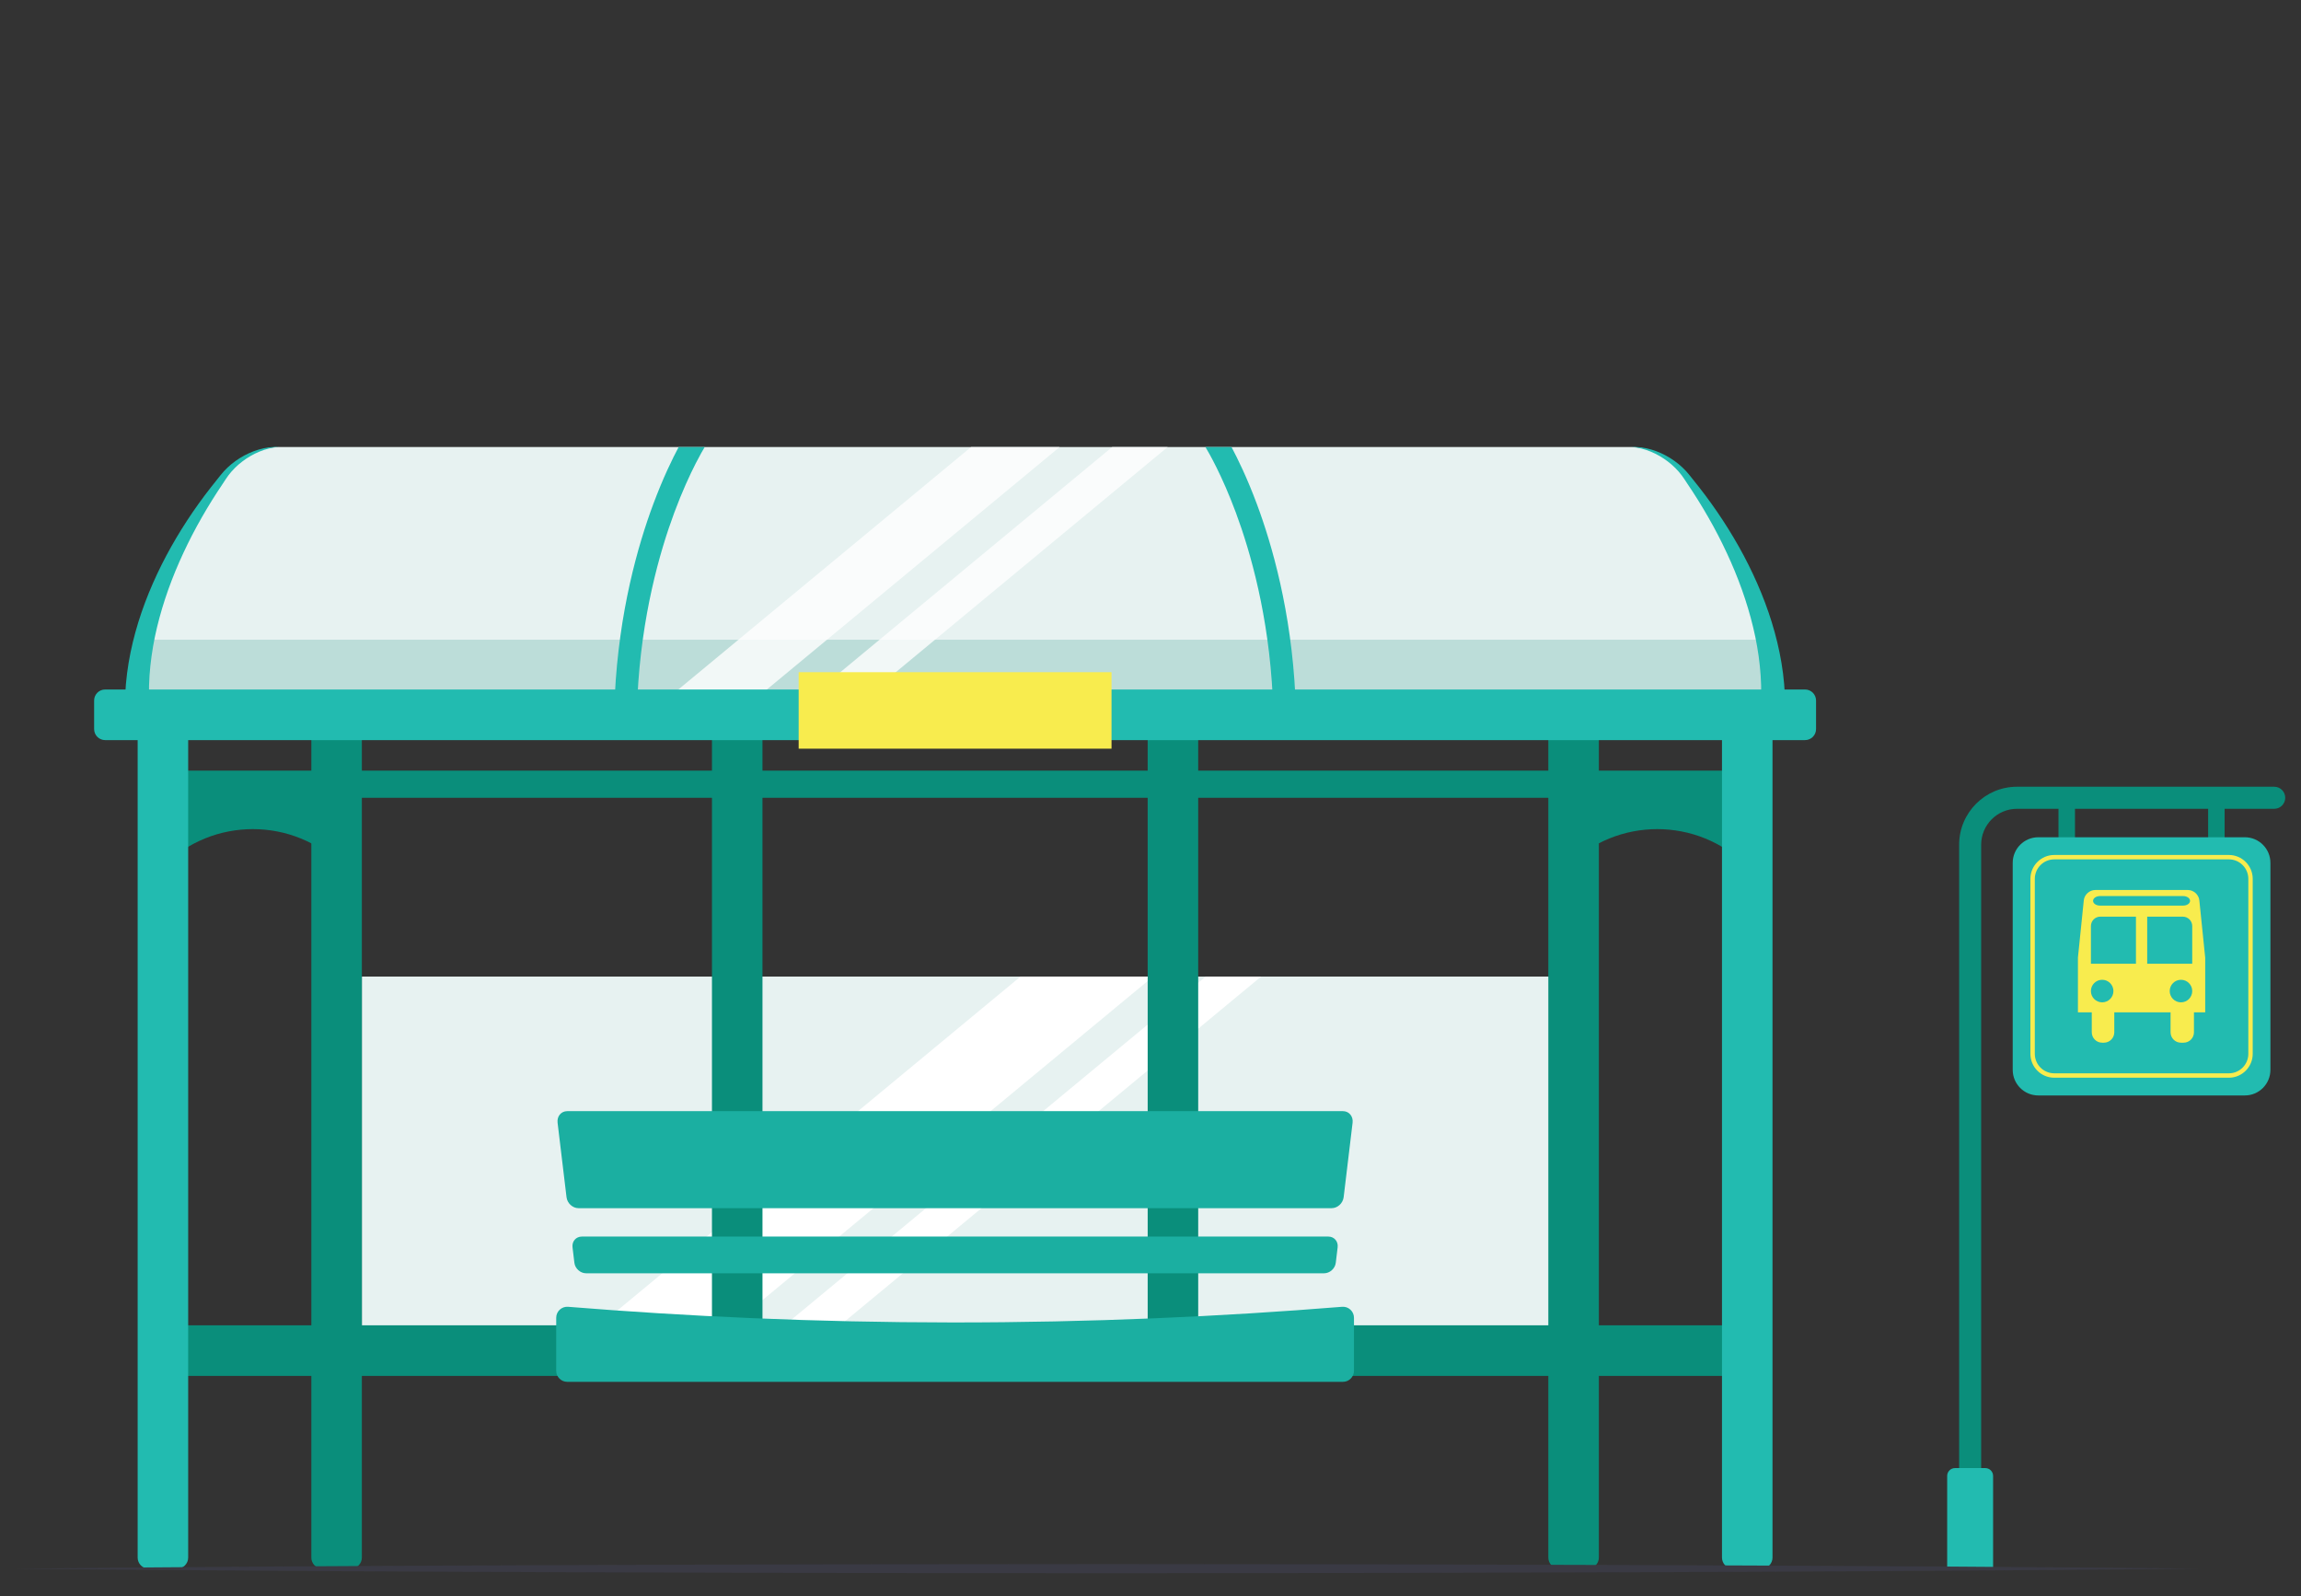 <svg width="369" height="256" viewBox="0 0 369 256" fill="none" xmlns="http://www.w3.org/2000/svg">
<rect x="0" y="0" width="369" height="256" fill="#333333" stroke="none"/>
<path d="M332.756 127.933H330.111V135.744H332.756V127.933Z" fill="#0A8E7B"/>
<path d="M356.754 127.933H354.108V135.744H356.754V127.933Z" fill="#0A8E7B"/>
<path d="M359.995 175.669H326.869C324.604 175.669 322.769 173.829 322.769 171.561V138.372C322.769 136.102 324.605 134.264 326.869 134.264H359.995C362.261 134.264 364.095 136.104 364.095 138.372V171.561C364.097 173.829 362.261 175.669 359.995 175.669Z" fill="#22BBB0"/>
<path d="M357.437 172.824H329.426C327.32 172.824 325.605 171.106 325.605 168.996V140.933C325.605 138.822 327.32 137.105 329.426 137.105H357.437C359.543 137.105 361.258 138.822 361.258 140.933V168.997C361.258 171.106 359.543 172.824 357.437 172.824ZM329.428 137.812C327.712 137.812 326.313 139.212 326.313 140.933V168.997C326.313 170.719 327.71 172.118 329.428 172.118H357.438C359.157 172.118 360.553 170.719 360.553 168.997V140.933C360.553 139.213 359.157 137.812 357.438 137.812H329.428Z" fill="#F8EC4E"/>
<path d="M353.638 153.574L352.697 144.383C352.604 143.465 351.783 142.722 350.861 142.722H336.004C335.082 142.722 334.261 143.465 334.167 144.383L333.226 153.574V162.338H335.447V165.539C335.447 166.461 336.193 167.207 337.114 167.207H337.392C338.312 167.207 339.058 166.461 339.058 165.539V162.338H348.083V165.539C348.083 166.461 348.828 167.207 349.75 167.207H350.167C351.089 167.207 351.834 166.461 351.834 165.539V162.338H353.638V153.574V153.574ZM336.766 143.695H350.098C350.711 143.695 351.209 144.038 351.209 144.461C351.209 144.884 350.711 145.225 350.098 145.225H336.766C336.154 145.225 335.656 144.882 335.656 144.461C335.656 144.038 336.154 143.695 336.766 143.695ZM335.308 158.929C335.308 157.93 336.117 157.121 337.114 157.121C338.11 157.121 338.919 157.93 338.919 158.929C338.919 159.929 338.11 160.737 337.114 160.737C336.117 160.739 335.308 159.929 335.308 158.929ZM342.53 154.547H335.31V148.507C335.31 147.674 335.984 146.996 336.818 146.996H342.532V154.547H342.53ZM344.335 146.998H350.049C350.88 146.998 351.557 147.674 351.557 148.509V154.549H344.336V146.998H344.335ZM349.75 157.121C350.748 157.121 351.557 157.93 351.557 158.929C351.557 159.929 350.748 160.737 349.75 160.737C348.754 160.737 347.946 159.927 347.946 158.929C347.946 157.931 348.753 157.121 349.75 157.121Z" fill="#F8EC4E"/>
<path d="M315.943 249.779C314.968 249.779 314.177 248.986 314.177 248.009V135.458C314.177 130.333 318.339 126.163 323.454 126.163H364.706C365.681 126.163 366.472 126.956 366.472 127.932C366.472 128.909 365.681 129.702 364.706 129.702H323.454C320.286 129.702 317.708 132.285 317.708 135.458V248.009C317.708 248.988 316.917 249.779 315.943 249.779Z" fill="#0A8E7B"/>
<path d="M319.624 251.551H312.259V236.681C312.259 235.988 312.821 235.425 313.513 235.425H318.369C319.061 235.425 319.623 235.988 319.623 236.681V251.551H319.624Z" fill="#22BBB0"/>
<path d="M284.249 112.935C196.857 112.935 109.467 112.935 22.075 112.935C21.466 101.581 26.597 88.402 35.677 76.595C37.732 73.599 41.515 71.685 44.719 71.682C117.014 71.682 189.308 71.682 261.603 71.682C264.811 71.685 268.592 73.599 270.647 76.595C279.727 88.402 284.86 101.581 284.249 112.935Z" fill="#E7F2F1"/>
<path d="M252.348 156.607H58.028V218.266H252.348V156.607Z" fill="#E7F2F1"/>
<path d="M284.249 102.586H22.075V112.937H284.249V102.586Z" fill="#BCDDD9"/>
<path opacity="0.8" d="M169.929 71.682L120.122 112.935L116.797 115.69H102.604L105.928 112.935L155.736 71.682H169.929Z" fill="white"/>
<path opacity="0.8" d="M187.255 71.682L137.448 112.935L134.123 115.69H125.229L128.553 112.935L178.362 71.682H187.255Z" fill="white"/>
<path d="M261.605 71.682C262.685 71.629 263.78 71.786 264.831 72.097C265.881 72.411 266.895 72.869 267.836 73.453C268.779 74.036 269.649 74.749 270.414 75.581C270.605 75.788 270.788 76.005 270.963 76.225C271.127 76.444 271.299 76.653 271.468 76.862C271.807 77.279 272.146 77.699 272.478 78.132C275.164 81.562 277.574 85.23 279.642 89.108C281.697 92.991 283.417 97.091 284.598 101.391C285.78 105.687 286.431 110.196 286.23 114.772L286.151 116.573L284.245 116.622C262.397 117.181 240.549 117.56 218.701 117.802L210.508 117.887L202.315 117.96L185.929 118.08C175.006 118.136 164.081 118.167 153.158 118.17C142.235 118.167 131.31 118.144 120.387 118.085C109.463 118.027 98.539 117.924 87.615 117.813C65.768 117.572 43.92 117.194 22.072 116.633L20.158 116.583L20.078 114.773C19.879 110.196 20.53 105.687 21.711 101.39C22.895 97.087 24.613 92.988 26.67 89.104C28.739 85.226 31.149 81.559 33.837 78.129C34.171 77.695 34.508 77.278 34.847 76.858C35.017 76.65 35.188 76.441 35.352 76.221C35.527 76.002 35.711 75.784 35.901 75.576C36.666 74.746 37.538 74.033 38.481 73.447C39.424 72.864 40.438 72.405 41.488 72.092C42.539 71.782 43.635 71.625 44.714 71.678C43.635 71.742 42.587 72.02 41.603 72.423C40.619 72.828 39.696 73.366 38.861 74.005C38.022 74.64 37.273 75.383 36.648 76.205C36.491 76.411 36.344 76.621 36.203 76.839C36.064 77.065 35.912 77.292 35.76 77.516C35.456 77.966 35.153 78.415 34.865 78.866C33.696 80.665 32.599 82.507 31.572 84.381C30.549 86.256 29.611 88.174 28.752 90.118C27.039 94.009 25.692 98.042 24.833 102.145C23.998 106.246 23.648 110.425 24.06 114.483L22.066 112.624C43.914 112.063 65.762 111.684 87.61 111.444C98.533 111.332 109.458 111.23 120.381 111.171C131.304 111.115 142.229 111.09 153.152 111.086C164.075 111.09 175 111.12 185.923 111.177L202.31 111.297L210.503 111.369L218.696 111.454C240.544 111.697 262.392 112.075 284.24 112.634L282.266 114.485C282.361 113.471 282.423 112.449 282.437 111.421C282.441 110.393 282.427 109.361 282.347 108.33C282.208 106.265 281.915 104.195 281.492 102.145C280.634 98.042 279.287 94.009 277.572 90.118C276.713 88.174 275.775 86.256 274.751 84.381C273.723 82.507 272.627 80.665 271.458 78.866C271.17 78.417 270.866 77.966 270.562 77.516C270.41 77.292 270.259 77.067 270.119 76.841C269.978 76.623 269.831 76.414 269.674 76.207C269.047 75.385 268.299 74.641 267.46 74.006C266.625 73.368 265.701 72.83 264.718 72.425C263.732 72.021 262.683 71.744 261.605 71.682Z" fill="#22BBB0"/>
<path d="M26.126 123.578C35.744 123.578 45.361 123.578 54.979 123.578C54.979 128.7 54.979 133.822 54.979 138.945C47.012 130.963 34.093 130.963 26.126 138.945C26.126 133.823 26.126 128.7 26.126 123.578Z" fill="#0A8E7B"/>
<path d="M207.727 111.543C207.754 112.086 207.54 112.585 207.182 112.935C206.874 113.234 206.463 113.427 206.002 113.45C205.972 113.452 205.942 113.452 205.912 113.452C205.421 113.452 204.974 113.255 204.646 112.935C204.328 112.625 204.122 112.199 204.099 111.721C203.463 98.757 200.537 88.519 198.192 82.212C195.953 76.186 193.806 72.502 193.306 71.682H197.488C198.49 73.561 199.995 76.641 201.552 80.814C204.005 87.385 207.067 98.051 207.727 111.543Z" fill="#22BBB0"/>
<path d="M113.016 71.682C112.801 72.035 112.276 72.925 111.572 74.305C110.645 76.122 109.402 78.788 108.13 82.212C105.787 88.519 102.859 98.757 102.225 111.721C102.201 112.199 101.996 112.625 101.678 112.935C101.35 113.255 100.901 113.452 100.412 113.452C100.382 113.452 100.352 113.452 100.322 113.45C99.861 113.427 99.448 113.234 99.142 112.935C98.782 112.583 98.569 112.086 98.595 111.543C99.255 98.051 102.319 87.385 104.772 80.814C106.329 76.641 107.832 73.561 108.836 71.682H113.016V71.682Z" fill="#22BBB0"/>
<path d="M251.346 220.646H280.199V212.529H251.346V220.646Z" fill="#0A8E7B"/>
<path d="M26.126 220.646H54.979V212.529H26.126V220.646Z" fill="#0A8E7B"/>
<path d="M251.345 123.578C260.963 123.578 270.58 123.578 280.198 123.578C280.198 128.7 280.198 133.822 280.198 138.945C272.231 130.963 259.312 130.963 251.345 138.945C251.345 133.823 251.345 128.7 251.345 123.578Z" fill="#0A8E7B"/>
<path d="M22.075 249.782V114.628H30.177V249.782C30.177 250.758 29.386 251.551 28.411 251.551H23.841C22.866 251.551 22.075 250.76 22.075 249.782Z" fill="#22BBB0"/>
<path d="M276.147 249.782V114.628H284.249V249.782C284.249 250.758 283.458 251.551 282.483 251.551H277.913C276.939 251.551 276.147 250.76 276.147 249.782Z" fill="#22BBB0"/>
<path d="M184.91 156.607H163.65L93.771 214.486H115.031L184.91 156.607Z" fill="white"/>
<path d="M202.234 156.607H193.341L123.462 214.486H132.355L202.234 156.607Z" fill="white"/>
<path d="M122.275 217.653L122.275 114.629H114.174L114.174 217.653H122.275Z" fill="#0A8E7B"/>
<path d="M192.149 217.652L192.149 114.628H184.048L184.048 217.652H192.149Z" fill="#0A8E7B"/>
<path d="M54.98 220.646L251.346 220.646V212.529L54.98 212.529V220.646Z" fill="#0A8E7B"/>
<path d="M49.927 249.782V114.628H58.028V249.782C58.028 250.758 57.237 251.551 56.262 251.551H51.693C50.718 251.551 49.927 250.758 49.927 249.782Z" fill="#0A8E7B"/>
<path d="M54.98 127.934L251.346 127.934V123.58L54.98 123.58V127.934Z" fill="#0A8E7B"/>
<path d="M93.307 198.299H213.017C213.955 198.299 214.624 199.069 214.511 200.015L214.213 202.499C214.102 203.433 213.258 204.187 212.331 204.187H93.993C93.066 204.187 92.222 203.431 92.111 202.499L91.813 200.015C91.7 199.07 92.369 198.299 93.307 198.299Z" fill="#1BAFA1"/>
<path d="M90.962 178.186H215.364C216.339 178.186 217.031 179.017 216.908 180.04L215.474 191.987C215.357 192.96 214.496 193.746 213.549 193.746H92.775C91.829 193.746 90.967 192.96 90.851 191.987L89.417 180.04C89.295 179.017 89.985 178.186 90.962 178.186Z" fill="#1BAFA1"/>
<path d="M89.196 211.324C89.196 210.289 90.077 209.477 91.105 209.561C110.147 211.103 130.718 212.057 152.637 212.071C174.954 212.087 195.88 211.128 215.225 209.561C216.252 209.477 217.13 210.291 217.13 211.324V219.823C217.13 220.8 216.339 221.593 215.364 221.593H90.962C89.987 221.593 89.196 220.8 89.196 219.823V211.324Z" fill="#1BAFA1"/>
<path d="M248.298 249.782V114.628H256.399V249.782C256.399 250.758 255.608 251.551 254.633 251.551H250.064C249.087 251.551 248.298 250.758 248.298 249.782Z" fill="#0A8E7B"/>
<path d="M289.465 118.686H16.859C15.884 118.686 15.093 117.894 15.093 116.917V112.339C15.093 111.362 15.884 110.569 16.859 110.569H289.465C290.44 110.569 291.231 111.362 291.231 112.339V116.917C291.231 117.894 290.44 118.686 289.465 118.686Z" fill="#22BBB0"/>
<path d="M178.249 107.794H128.077V120.06H178.249V107.794Z" fill="#F8EC4E"/>
<path d="M352.901 251.551C323.7 251.854 294.499 252.011 265.299 252.119L221.497 252.241L177.695 252.282L133.893 252.243L111.992 252.192L90.091 252.123C60.891 252.017 31.69 251.857 2.489 251.553C31.69 251.249 60.891 251.09 90.091 250.983L111.992 250.913L133.893 250.861L177.695 250.822L221.497 250.863L265.299 250.985C294.499 251.091 323.7 251.249 352.901 251.551Z" fill="#3A3A44"/>
</svg>
